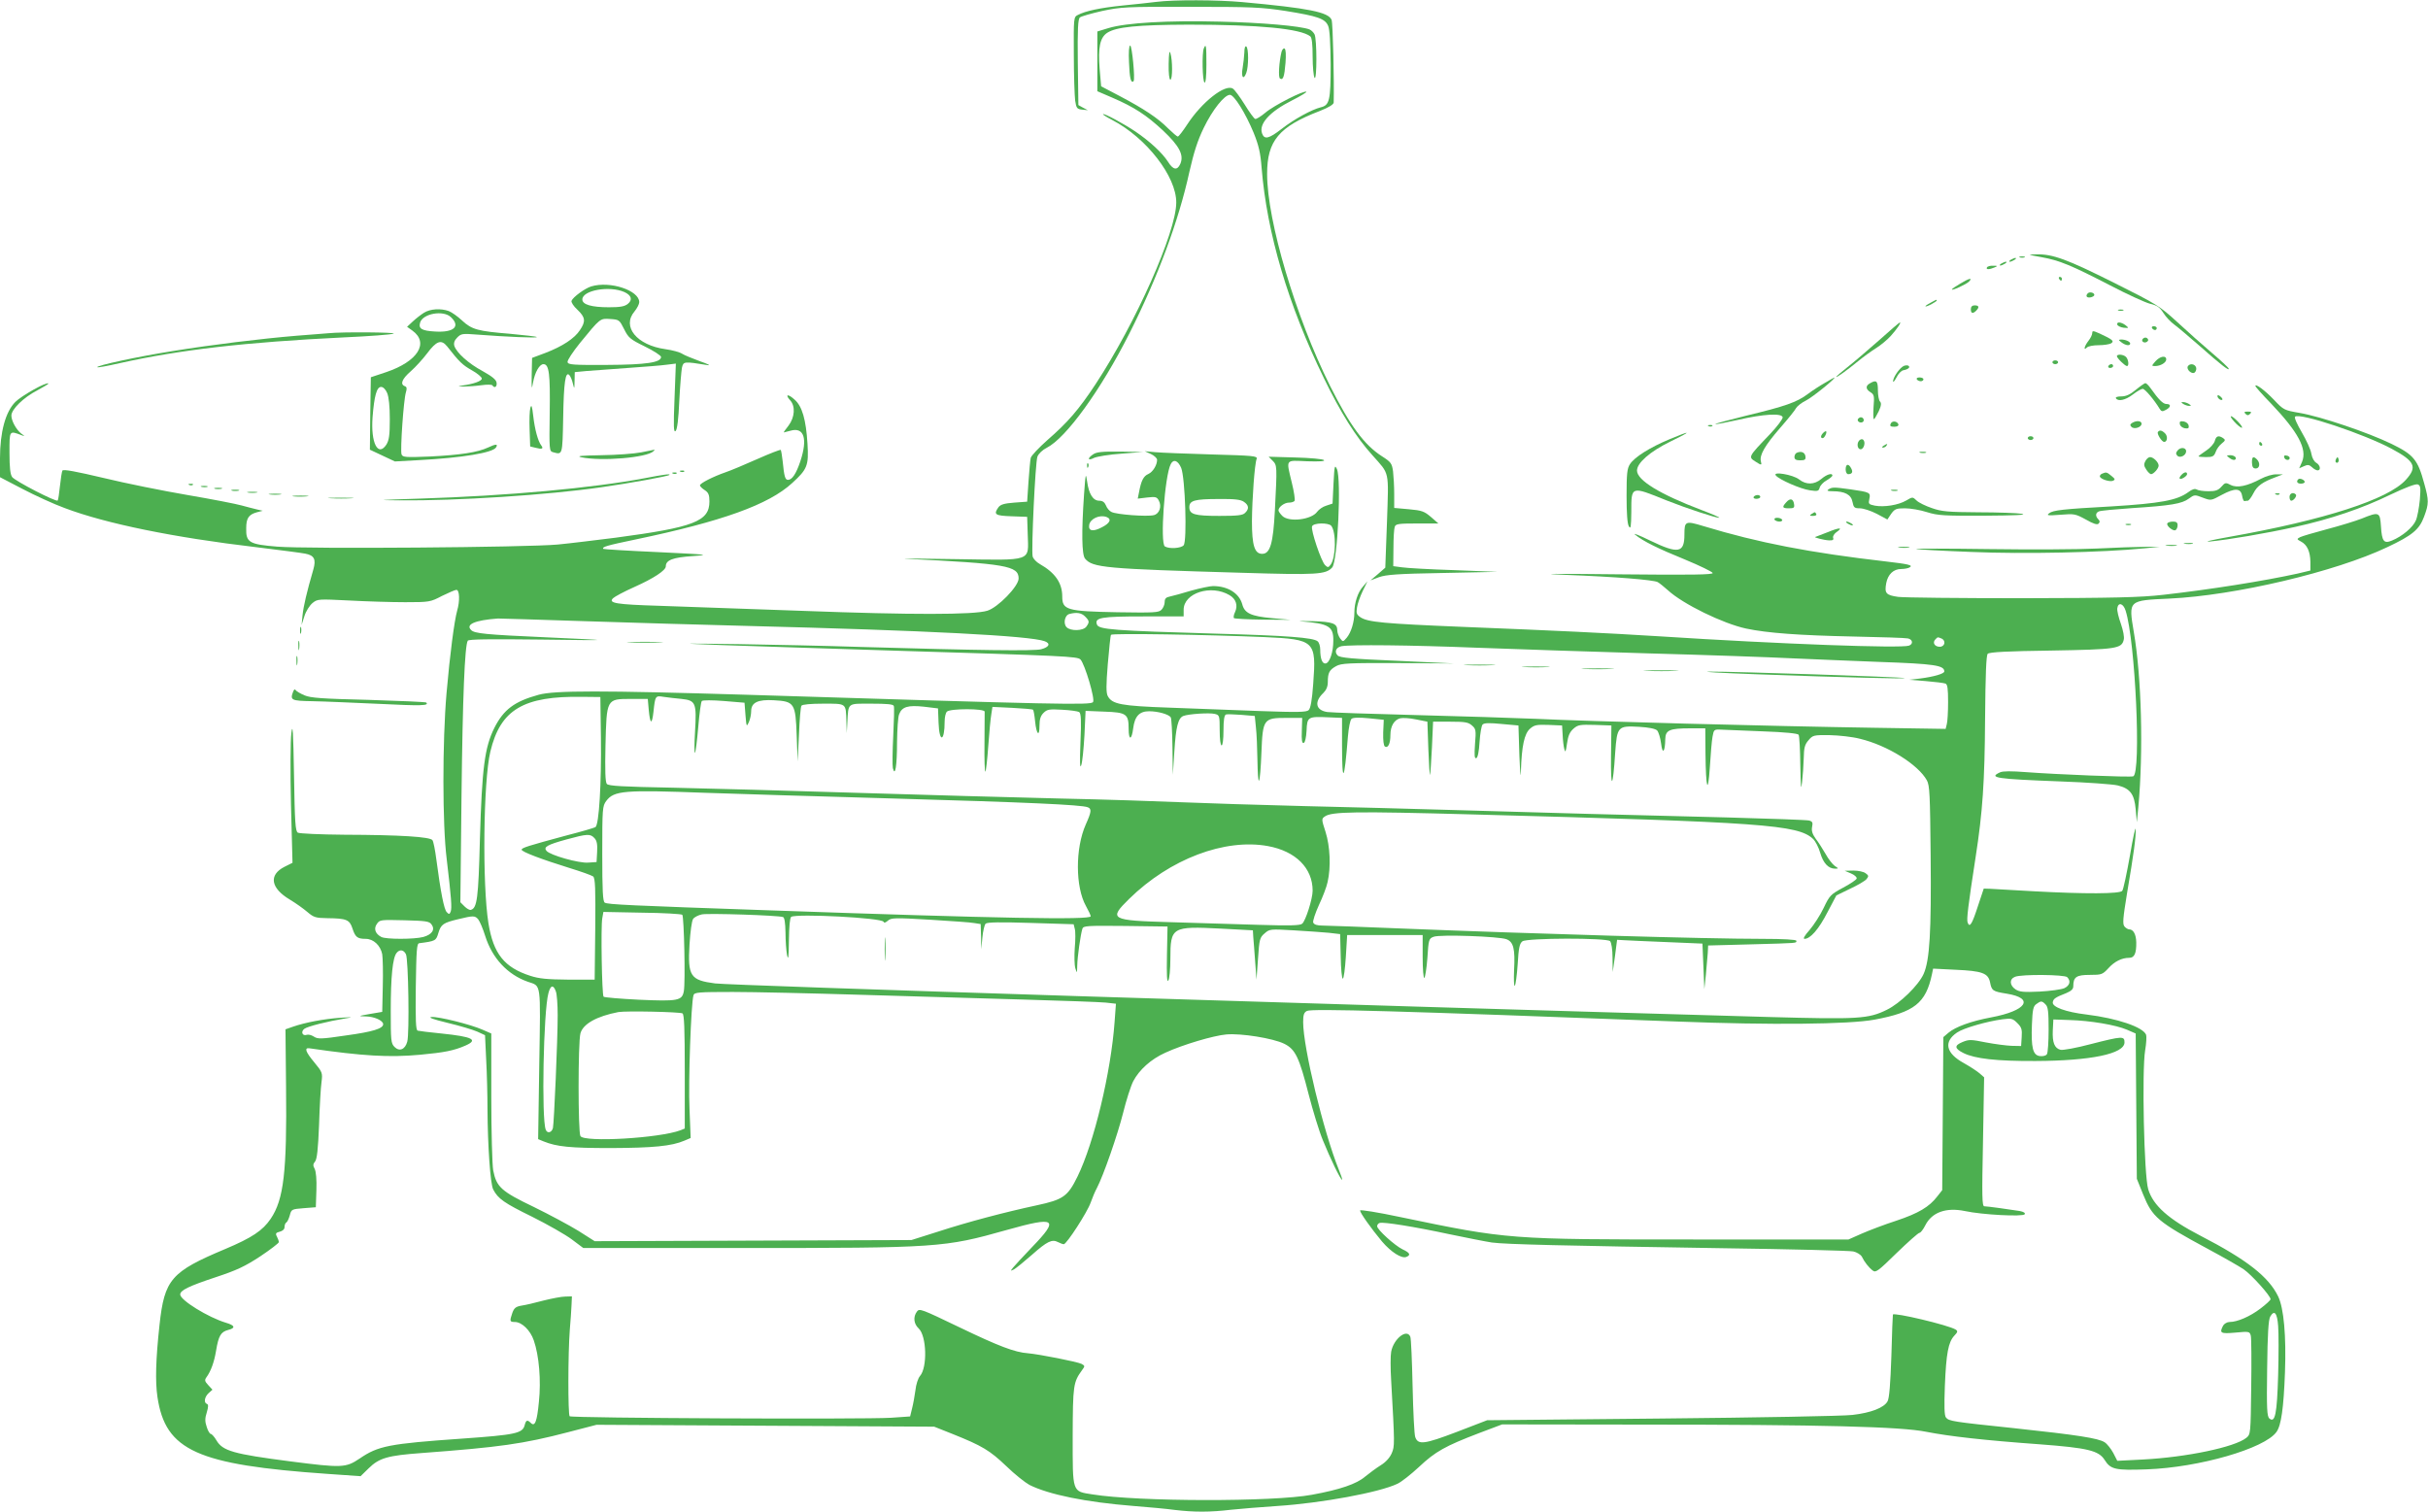<?xml version="1.0" standalone="no"?>
<!DOCTYPE svg PUBLIC "-//W3C//DTD SVG 20010904//EN"
 "http://www.w3.org/TR/2001/REC-SVG-20010904/DTD/svg10.dtd">
<svg version="1.0" xmlns="http://www.w3.org/2000/svg"
 width="1280pt" height="797pt" viewBox="0 0 1280 797"
 preserveAspectRatio="xMidYMid meet">
<g transform="translate(0,797) scale(0.1,-0.1)"
fill="#4caf50" stroke="none">
<path d="M6095 7960 c-33 -4 -112 -13 -176 -19 -118 -12 -198 -29 -237 -50
-22 -11 -22 -15 -21 -209 0 -108 4 -217 7 -242 6 -41 10 -45 37 -48 l30 -3
-25 13 -25 14 -3 225 c-2 175 1 229 11 237 7 6 60 21 117 34 99 21 126 23 465
22 324 0 375 -2 504 -22 167 -27 207 -40 223 -79 8 -18 12 -90 13 -203 0 -191
-6 -215 -53 -226 -47 -12 -138 -61 -206 -114 -66 -51 -90 -57 -102 -25 -20 51
39 116 158 176 44 22 78 43 75 45 -10 10 -172 -72 -216 -110 -24 -20 -48 -35
-54 -33 -6 2 -31 36 -56 77 -25 40 -53 78 -62 83 -41 25 -163 -71 -240 -189
-23 -35 -45 -64 -50 -64 -4 0 -27 20 -51 43 -53 54 -127 103 -254 170 l-99 52
-8 93 c-9 111 2 164 40 189 48 31 157 42 429 43 372 0 591 -21 642 -62 8 -7
12 -42 12 -107 0 -53 5 -103 10 -111 13 -20 13 205 0 229 -5 10 -17 22 -27 26
-47 18 -251 36 -473 41 -273 7 -493 -6 -586 -34 l-59 -18 0 -157 0 -158 79
-34 c116 -50 180 -92 267 -173 87 -82 112 -130 91 -177 -16 -35 -38 -31 -65
13 -30 46 -94 106 -172 159 -63 42 -165 97 -170 91 -2 -2 20 -16 49 -31 180
-94 338 -298 337 -435 0 -155 -213 -634 -425 -957 -89 -135 -147 -202 -254
-295 -45 -40 -85 -82 -88 -94 -3 -12 -8 -69 -12 -126 l-7 -105 -68 -5 c-53 -4
-72 -10 -83 -24 -28 -39 -18 -45 69 -48 l82 -3 3 -92 c4 -146 31 -137 -377
-131 -185 3 -304 4 -266 2 529 -26 595 -37 595 -104 0 -41 -109 -153 -165
-170 -70 -22 -403 -22 -965 -1 -300 11 -644 23 -765 27 -227 7 -270 14 -243
40 8 8 58 35 112 59 103 46 166 88 166 109 0 33 37 47 141 54 97 7 85 8 -181
21 -157 7 -287 15 -289 17 -10 10 17 18 171 50 454 95 700 183 824 297 80 73
88 92 81 207 -8 128 -28 198 -68 233 -35 32 -53 29 -23 -4 28 -31 24 -89 -9
-133 -16 -20 -27 -36 -25 -36 2 0 17 4 35 9 72 21 92 -42 52 -162 -22 -65 -43
-97 -65 -97 -15 0 -20 18 -28 99 -3 29 -8 56 -10 59 -3 2 -58 -19 -123 -48
-65 -29 -141 -61 -168 -70 -66 -23 -135 -58 -135 -69 0 -5 11 -16 25 -25 20
-13 25 -25 25 -60 0 -105 -82 -136 -495 -191 -104 -13 -242 -30 -305 -36 -159
-15 -1322 -24 -1479 -11 -147 12 -165 22 -163 97 0 53 13 72 56 84 l31 8 -30
7 c-16 4 -53 13 -81 21 -28 8 -156 33 -285 55 -129 22 -328 62 -443 90 -144
34 -212 47 -217 39 -3 -6 -9 -43 -13 -82 -4 -39 -9 -73 -12 -76 -8 -9 -225
103 -240 124 -10 14 -14 51 -14 128 0 120 -2 117 65 92 17 -6 17 -5 -3 9 -26
20 -52 67 -52 95 0 33 65 96 135 132 35 19 62 35 60 37 -9 10 -141 -64 -174
-97 -52 -52 -81 -159 -81 -297 l0 -100 119 -62 c65 -34 165 -80 223 -101 217
-82 575 -155 1009 -206 123 -15 239 -30 258 -34 48 -9 58 -30 43 -83 -35 -120
-52 -194 -57 -241 l-5 -52 15 47 c8 26 28 57 43 69 26 21 31 21 192 13 91 -5
224 -9 296 -9 128 0 133 1 194 33 35 17 69 32 76 32 17 0 19 -59 4 -110 -15
-54 -38 -228 -56 -435 -22 -256 -22 -692 1 -875 24 -202 28 -257 21 -276 -6
-15 -9 -16 -21 -3 -14 14 -32 105 -55 280 -6 47 -15 92 -20 99 -11 18 -169 28
-465 29 -126 1 -237 6 -245 11 -13 8 -16 56 -20 302 -4 234 -7 279 -14 223 -5
-38 -6 -207 -2 -377 l8 -307 -42 -21 c-85 -43 -73 -113 28 -173 30 -18 71 -47
92 -65 34 -29 44 -32 106 -33 101 -1 117 -8 132 -54 15 -46 26 -55 70 -55 41
0 78 -35 87 -81 3 -19 5 -95 3 -169 l-3 -135 -65 -11 c-63 -11 -64 -12 -20
-13 44 -1 90 -22 90 -41 0 -23 -55 -40 -194 -59 -134 -20 -151 -20 -172 -6
-12 8 -29 12 -37 9 -23 -8 -33 17 -12 32 18 13 122 39 218 55 41 6 35 7 -28 3
-87 -6 -187 -25 -250 -47 l-40 -14 3 -304 c5 -447 -12 -593 -81 -695 -42 -62
-99 -100 -239 -159 -286 -120 -321 -160 -347 -400 -20 -182 -23 -299 -11 -380
42 -283 208 -358 898 -406 l173 -12 43 42 c55 54 100 67 278 80 414 31 535 48
773 110 l150 39 890 -5 890 -5 98 -39 c155 -62 195 -86 282 -169 44 -43 100
-87 122 -99 102 -51 297 -91 548 -111 77 -6 176 -15 219 -21 101 -12 186 -12
295 1 47 5 158 14 247 20 229 15 535 71 631 117 20 9 71 49 114 89 86 81 138
110 316 178 l122 46 728 -1 c962 0 1375 -11 1508 -38 122 -24 308 -45 599 -66
252 -19 310 -33 341 -82 32 -51 57 -56 223 -50 276 10 621 110 683 197 25 34
38 125 45 315 7 191 -6 338 -36 400 -50 103 -164 193 -410 320 -168 87 -249
159 -275 245 -22 71 -34 628 -16 733 6 35 8 72 5 81 -16 41 -152 87 -314 107
-110 13 -183 40 -178 65 3 19 15 26 71 48 26 11 37 21 37 36 0 49 16 60 87 60
62 0 67 2 97 34 33 37 72 56 111 56 27 0 38 23 37 82 -1 41 -15 68 -37 68 -7
0 -18 7 -25 15 -11 13 -8 44 13 173 37 219 47 295 46 339 0 21 -14 -41 -30
-136 -17 -96 -35 -181 -41 -188 -13 -16 -194 -17 -468 -2 -107 6 -210 12 -229
13 l-33 1 -30 -90 c-32 -99 -44 -118 -55 -89 -6 17 2 85 42 344 37 238 48 398
50 728 2 240 6 337 14 345 9 9 106 14 334 17 345 6 372 10 383 57 4 14 -3 49
-15 84 -12 33 -21 70 -19 82 5 34 32 26 44 -13 51 -158 83 -857 40 -873 -14
-6 -407 10 -565 22 -78 6 -121 6 -137 -1 -63 -29 -22 -35 319 -48 141 -5 277
-15 301 -21 66 -16 88 -46 95 -126 l6 -68 8 80 c27 295 17 685 -24 923 -28
168 -30 166 188 176 345 16 875 141 1148 271 132 62 169 93 194 160 26 69 26
87 1 176 -34 126 -56 152 -173 209 -124 60 -372 144 -484 163 -81 14 -84 15
-135 69 -49 51 -98 87 -98 73 0 -4 37 -46 83 -93 143 -150 191 -240 163 -307
l-15 -34 25 11 c19 9 28 8 42 -5 10 -10 24 -17 30 -17 19 0 14 28 -7 40 -11 6
-22 25 -26 48 -3 21 -26 71 -50 112 -25 43 -41 78 -36 83 23 23 367 -92 511
-170 121 -65 135 -95 73 -163 -93 -103 -426 -211 -933 -301 -91 -16 -136 -27
-100 -24 96 9 297 43 450 77 186 41 352 97 502 170 80 38 133 58 144 54 15 -6
16 -16 11 -81 -4 -41 -13 -91 -21 -109 -15 -36 -72 -84 -126 -106 -43 -18 -53
-4 -58 75 -5 76 -10 78 -101 41 -33 -13 -115 -38 -183 -56 -68 -18 -132 -37
-142 -42 -19 -10 -18 -11 4 -23 33 -17 49 -53 50 -107 l0 -46 -67 -16 c-177
-39 -460 -84 -708 -112 -122 -14 -260 -17 -745 -18 -327 0 -621 3 -653 7 -65
9 -73 19 -63 73 9 46 38 74 79 74 17 0 38 4 45 9 18 11 -6 17 -128 31 -398 46
-669 98 -959 186 -96 29 -101 27 -101 -44 0 -98 -32 -104 -181 -32 -57 28 -93
42 -79 31 43 -35 120 -73 265 -132 77 -32 141 -63 144 -70 3 -9 -105 -11 -495
-7 -359 4 -437 3 -279 -3 262 -10 460 -26 484 -38 9 -5 34 -25 54 -43 79 -73
291 -176 412 -202 113 -24 283 -36 565 -42 146 -3 275 -7 288 -10 25 -5 30
-29 6 -38 -40 -15 -679 8 -1314 49 -289 18 -541 30 -1040 50 -417 17 -498 25
-537 50 -22 15 -24 22 -19 53 3 20 17 59 30 86 l25 51 -24 -28 c-27 -30 -45
-85 -45 -137 0 -49 -17 -104 -40 -132 -20 -23 -20 -23 -35 -4 -8 11 -15 30
-15 42 0 37 -24 46 -132 49 -57 1 -83 1 -58 -1 146 -12 170 -27 169 -102 0
-60 -19 -116 -40 -120 -18 -3 -29 24 -29 74 0 17 -6 37 -14 43 -23 19 -159 30
-531 40 -548 16 -622 22 -632 48 -14 37 22 43 244 43 l213 0 0 35 c0 89 145
135 242 77 34 -20 45 -54 29 -89 -7 -14 -9 -28 -6 -32 4 -3 72 -7 153 -8 l147
-1 -100 9 c-110 10 -144 26 -156 73 -16 58 -76 96 -154 96 -16 0 -68 -11 -115
-24 -47 -14 -97 -28 -112 -31 -21 -4 -28 -11 -28 -29 0 -14 -8 -32 -17 -41
-14 -15 -41 -16 -232 -13 -267 5 -291 12 -291 83 0 71 -37 125 -118 171 -18
10 -35 28 -38 40 -8 32 14 497 25 526 6 16 27 36 49 47 103 52 286 306 436
603 149 295 260 594 316 851 24 105 43 165 76 233 46 95 109 174 138 174 22 0
82 -96 125 -200 27 -67 36 -106 42 -185 28 -345 140 -723 329 -1110 87 -180
169 -310 255 -405 92 -104 86 -75 77 -350 l-9 -243 -39 -34 -39 -33 45 17 c37
13 98 18 335 22 l290 6 -230 9 c-126 4 -250 11 -275 15 l-45 6 1 95 c0 53 3
103 7 113 5 15 22 17 118 17 l112 0 -39 34 c-35 30 -48 35 -116 41 l-78 7 0
73 c0 40 -3 93 -6 119 -6 43 -11 50 -58 80 -94 60 -169 162 -274 371 -182 365
-332 870 -332 1118 0 175 62 249 278 332 46 18 72 34 73 44 3 107 -4 418 -11
436 -16 41 -120 62 -471 94 -130 12 -362 13 -454 1z m-375 -3240 c24 -24 24
-30 7 -54 -17 -23 -83 -24 -104 -3 -19 19 -10 64 15 70 38 10 63 6 82 -13z
m-2640 -25 c239 -8 624 -19 855 -25 950 -24 1496 -52 1573 -81 32 -12 23 -31
-19 -42 -34 -10 -331 -6 -949 12 -179 6 -471 12 -650 15 -318 4 -320 4 -90 -5
129 -4 534 -18 900 -29 926 -28 979 -31 996 -47 23 -24 79 -212 66 -225 -16
-16 -164 -13 -1827 39 -763 23 -1012 23 -1095 0 -128 -35 -185 -78 -234 -175
-51 -103 -65 -210 -76 -587 -8 -313 -15 -362 -47 -372 -6 -3 -22 6 -34 18
l-22 22 6 561 c6 520 17 792 33 818 5 8 119 9 383 6 394 -5 395 -5 26 12 -314
14 -374 20 -391 38 -31 30 19 52 141 61 11 0 216 -6 455 -14z m3586 -84 c266
-12 274 -20 257 -247 -6 -85 -14 -129 -24 -138 -11 -11 -58 -12 -254 -5 -132
5 -348 13 -480 18 -255 9 -302 18 -325 61 -9 17 -9 57 0 168 7 81 14 151 17
155 6 9 506 1 809 -12z m3568 -7 c26 -10 20 -44 -8 -44 -27 0 -40 22 -23 39
13 13 11 13 31 5z m-2449 -49 c204 -8 613 -21 910 -30 297 -8 637 -20 755 -26
118 -5 325 -14 460 -19 288 -10 340 -18 340 -50 0 -12 -55 -28 -125 -37 l-60
-7 88 -7 c49 -4 95 -10 103 -13 11 -4 14 -27 14 -98 0 -51 -3 -104 -7 -117
l-6 -24 -381 6 c-521 8 -1514 34 -1776 47 -118 5 -406 14 -640 20 -234 6 -442
13 -463 16 -61 9 -70 54 -20 101 15 15 23 33 23 57 0 49 8 64 44 84 27 15 65
17 326 16 l295 -2 -299 14 c-238 10 -302 16 -314 28 -19 19 -9 43 20 49 50 9
361 6 713 -8z m-4617 -475 c3 -240 -10 -459 -29 -471 -7 -4 -75 -24 -153 -44
-204 -55 -236 -65 -236 -75 0 -11 106 -51 251 -96 62 -19 118 -39 126 -45 11
-10 13 -63 11 -278 l-3 -266 -140 0 c-110 1 -153 5 -199 20 -137 44 -195 116
-221 277 -33 206 -27 750 10 905 53 222 174 294 485 289 l95 -1 3 -215z m425
205 c75 -8 80 -20 71 -174 -4 -64 -4 -113 0 -110 3 3 11 64 17 135 6 71 14
133 19 138 5 5 55 5 117 0 l108 -9 5 -65 c5 -62 6 -64 18 -37 7 16 12 41 12
57 0 46 35 63 120 58 108 -6 114 -15 120 -186 l5 -137 7 142 c3 78 9 147 13
152 4 7 49 11 115 11 124 0 119 4 122 -93 l2 -62 3 55 c6 107 -2 100 127 100
82 0 115 -3 118 -12 3 -7 1 -78 -3 -158 -4 -80 -5 -156 -2 -170 12 -48 22 11
22 137 1 67 5 133 11 147 15 40 47 49 131 40 l74 -9 3 -77 c4 -106 32 -99 32
8 0 22 5 45 12 52 17 17 198 17 199 0 0 -7 0 -83 -1 -168 -1 -85 1 -152 5
-148 3 3 10 64 15 135 5 70 12 145 16 167 l6 39 104 -5 c57 -3 107 -7 110 -10
3 -3 8 -31 11 -62 7 -69 23 -84 23 -22 0 34 6 52 21 67 19 19 30 21 98 17 43
-2 83 -8 90 -12 10 -7 12 -42 7 -160 -4 -104 -3 -142 4 -121 6 17 13 88 17
158 l6 129 99 -4 c116 -4 128 -12 128 -90 0 -63 16 -62 24 2 8 64 33 90 84 90
47 0 103 -16 114 -32 4 -7 8 -78 9 -158 l2 -145 8 124 c8 129 20 175 47 186
28 11 138 18 166 11 25 -6 26 -9 26 -86 0 -47 4 -80 10 -80 6 0 10 33 10 79 0
54 4 80 13 84 6 2 44 1 82 -2 l70 -6 6 -60 c4 -33 7 -111 8 -174 1 -63 4 -111
8 -107 5 4 10 70 13 147 7 179 11 184 133 184 l82 0 -2 -68 c-2 -50 1 -67 10
-64 7 2 13 28 15 65 3 73 7 75 117 70 l70 -3 0 -142 c0 -213 12 -197 31 44 4
47 12 87 19 93 8 7 40 8 91 3 l79 -8 -3 -67 c-1 -41 2 -69 9 -74 17 -10 29 16
29 61 0 47 20 80 52 88 13 3 50 1 83 -6 l60 -12 5 -145 c3 -80 7 -140 9 -135
2 6 6 71 10 145 l6 135 91 0 c78 0 95 -3 114 -20 21 -18 22 -26 16 -98 -4 -60
-3 -78 7 -74 7 2 14 33 17 85 3 45 10 86 16 92 9 9 37 9 100 3 l89 -8 5 -160
c4 -93 7 -127 8 -80 4 131 18 197 48 223 23 20 35 22 98 20 l71 -3 3 -50 c1
-27 5 -61 9 -75 5 -20 8 -14 14 30 6 41 14 60 34 78 24 21 35 22 113 20 l87
-3 -2 -165 c-2 -179 10 -168 22 22 10 138 14 142 125 136 53 -3 86 -10 96 -19
8 -9 17 -39 21 -69 7 -60 21 -46 22 23 1 48 23 57 132 57 l79 0 1 -132 c2
-187 13 -223 23 -73 4 66 10 138 14 160 7 39 8 40 47 38 22 -1 121 -5 220 -9
114 -4 183 -11 187 -18 4 -6 8 -78 9 -161 2 -118 4 -137 9 -90 4 33 8 90 9
127 1 55 5 72 25 95 23 27 27 28 113 27 48 -1 120 -9 158 -19 146 -35 307
-136 353 -219 15 -27 17 -75 20 -396 4 -404 -5 -553 -37 -625 -27 -60 -124
-155 -194 -189 -97 -48 -150 -51 -622 -38 -2377 68 -5466 166 -5555 177 -131
17 -145 38 -135 206 4 65 12 125 19 134 6 9 27 20 46 24 34 7 402 -5 428 -14
8 -3 12 -30 13 -82 0 -43 4 -96 8 -118 7 -31 9 -13 10 77 1 73 5 119 12 124
30 18 480 -5 487 -26 3 -7 10 -5 23 6 17 15 35 16 221 5 112 -7 218 -14 236
-18 l32 -5 2 -67 1 -66 6 62 c3 34 11 67 17 73 8 8 77 9 238 4 l226 -7 6 -24
c4 -13 4 -59 0 -101 -3 -42 -2 -90 3 -107 9 -29 9 -28 10 15 1 45 17 160 27
193 5 16 22 17 227 15 l222 -3 -3 -150 c-2 -107 0 -146 7 -135 6 8 11 60 11
115 0 168 8 172 266 159 l169 -9 2 -35 c2 -19 6 -78 10 -130 l7 -95 8 110 c7
103 9 112 35 134 26 23 30 23 152 16 69 -4 153 -10 186 -13 l60 -7 3 -117 c1
-65 6 -118 11 -118 5 0 12 52 16 115 l7 115 199 0 199 0 0 -116 c0 -63 4 -113
9 -110 4 3 12 51 16 106 6 97 8 102 33 111 33 13 345 2 384 -13 37 -14 46 -51
40 -163 -2 -49 -1 -87 4 -82 4 4 11 55 15 114 5 86 10 109 25 120 24 18 444
19 462 1 7 -7 13 -44 13 -87 l1 -76 12 85 11 85 35 -2 c19 -1 121 -6 225 -10
l190 -8 5 -120 5 -120 8 75 c4 41 8 93 10 115 l2 40 225 6 c257 7 240 6 240
19 0 6 -68 10 -182 10 -297 0 -1187 26 -1911 55 -197 8 -379 15 -403 15 -31 0
-46 5 -51 16 -3 8 11 50 30 92 20 42 41 97 46 122 18 79 13 188 -11 264 -21
65 -22 69 -4 81 35 26 158 28 781 11 1529 -41 1713 -54 1793 -129 12 -11 30
-45 38 -74 16 -54 43 -83 78 -83 20 0 19 1 -2 15 -12 9 -34 37 -48 63 -15 26
-38 62 -52 80 -17 24 -23 41 -19 62 5 23 2 29 -16 34 -12 3 -204 10 -427 16
-466 11 -1001 26 -1475 40 -181 6 -523 14 -760 20 -236 6 -524 15 -640 20
-115 5 -408 15 -650 20 -242 6 -723 19 -1070 30 -346 11 -782 23 -968 27 -264
5 -340 9 -348 20 -8 9 -10 72 -7 203 6 246 5 245 134 245 l89 0 5 -57 c7 -77
17 -82 25 -11 9 85 10 86 53 79 20 -3 63 -8 95 -11z m127 -495 c146 -5 591
-19 990 -30 702 -20 990 -33 1024 -46 22 -8 20 -24 -10 -91 -56 -126 -55 -330
1 -430 14 -25 25 -49 25 -54 0 -20 -484 -11 -1685 31 -750 26 -861 31 -877 41
-10 7 -13 62 -13 258 0 238 1 251 21 278 41 55 95 59 524 43z m-586 -239 c13
-14 16 -33 14 -72 l-3 -54 -44 -3 c-49 -4 -201 39 -220 62 -17 20 3 32 105 60
110 30 126 31 148 7z m3551 -42 c146 -27 235 -116 235 -235 0 -43 -37 -159
-55 -174 -11 -10 -66 -11 -233 -6 -119 4 -328 10 -463 14 -316 9 -326 15 -216
123 214 210 504 320 732 278z m-3088 -362 c9 -10 17 -357 8 -403 -9 -50 -31
-54 -235 -45 -100 5 -184 12 -188 16 -9 9 -15 370 -7 413 l6 34 204 -4 c112
-1 207 -7 212 -11z m-1076 -24 c8 -10 25 -49 37 -88 37 -117 117 -203 224
-241 72 -25 68 6 61 -433 l-6 -397 29 -12 c70 -28 138 -35 354 -35 223 1 320
10 388 39 l33 14 -6 152 c-7 140 8 559 21 601 5 15 24 17 207 17 111 0 416 -7
677 -15 261 -8 646 -19 855 -25 209 -6 404 -13 434 -16 l54 -6 -7 -95 c-19
-265 -108 -638 -196 -817 -51 -104 -75 -121 -215 -151 -167 -36 -358 -86 -521
-139 l-139 -44 -835 -3 -835 -3 -85 54 c-47 29 -153 86 -237 127 -171 82 -196
105 -213 193 -5 29 -10 203 -10 387 l0 334 -46 20 c-63 28 -233 70 -269 67
-20 -2 7 -12 85 -31 63 -15 133 -36 156 -46 l41 -19 6 -128 c4 -71 7 -190 7
-264 1 -189 15 -393 30 -421 25 -49 58 -72 205 -144 82 -41 177 -95 210 -120
l60 -45 825 0 c1049 0 1077 2 1407 95 259 73 279 60 135 -89 -48 -50 -94 -100
-102 -110 -14 -18 -14 -18 5 -9 11 6 54 41 95 77 80 71 106 84 138 67 12 -6
25 -11 30 -11 15 0 125 170 142 220 9 25 23 59 32 75 35 66 111 286 139 398
16 65 40 140 53 166 32 61 94 117 170 151 91 42 253 90 321 96 77 7 246 -20
305 -49 59 -29 79 -71 129 -267 22 -85 55 -194 75 -242 38 -94 93 -208 101
-208 3 0 -5 24 -17 53 -80 198 -188 644 -188 778 0 38 4 51 20 59 25 13 485 0
1955 -56 489 -19 902 -15 1037 10 210 39 271 87 303 240 l6 29 119 -6 c139 -6
171 -18 181 -65 9 -46 14 -49 88 -61 149 -24 105 -90 -82 -125 -107 -20 -188
-50 -225 -81 l-27 -23 -3 -403 -3 -404 -26 -33 c-42 -55 -99 -89 -216 -128
-62 -20 -143 -51 -182 -68 l-70 -31 -815 0 c-977 0 -980 0 -1547 118 -122 26
-213 40 -213 35 0 -13 60 -97 116 -164 48 -56 103 -91 128 -81 25 10 19 22
-20 40 -41 20 -134 104 -134 122 0 7 6 15 13 17 19 7 185 -20 367 -59 91 -19
192 -39 225 -44 75 -10 381 -17 1215 -30 360 -5 671 -13 690 -17 19 -4 39 -17
45 -27 14 -29 37 -58 58 -74 16 -12 28 -3 126 93 60 58 114 106 120 106 6 0
20 18 31 40 35 69 110 95 208 75 92 -20 307 -31 316 -17 4 7 -6 13 -26 17 -50
8 -171 25 -187 25 -12 0 -13 51 -7 340 l6 340 -24 21 c-14 12 -51 36 -83 54
-95 52 -108 112 -36 161 35 24 158 59 240 70 47 6 54 4 78 -20 22 -22 26 -33
23 -74 l-3 -47 -50 1 c-27 1 -89 9 -136 18 -79 16 -89 16 -123 2 -44 -18 -43
-34 5 -58 60 -30 175 -43 379 -42 293 1 470 38 470 98 0 34 -10 34 -178 -9
-75 -20 -147 -33 -159 -30 -32 8 -44 38 -41 103 l3 57 85 -3 c110 -3 245 -26
303 -51 l46 -20 3 -383 3 -383 33 -82 c49 -121 77 -145 342 -288 80 -43 164
-91 188 -107 42 -29 142 -140 142 -158 0 -5 -24 -27 -53 -49 -55 -42 -122 -71
-163 -71 -13 0 -28 -9 -34 -19 -21 -40 -14 -44 65 -37 73 7 75 6 81 -17 3 -14
4 -136 2 -272 -3 -245 -3 -247 -26 -266 -61 -49 -315 -102 -544 -114 l-136 -7
-21 41 c-12 22 -32 48 -46 57 -33 21 -140 38 -476 74 -325 34 -344 37 -360 56
-9 11 -10 58 -6 167 7 171 18 231 50 265 18 19 19 24 7 32 -39 24 -327 92
-331 79 -1 -2 -5 -101 -8 -219 -5 -147 -11 -222 -20 -238 -18 -34 -88 -61
-185 -72 -47 -6 -499 -14 -1005 -19 l-921 -9 -161 -62 c-171 -65 -203 -69
-218 -27 -5 12 -11 132 -14 267 -3 135 -8 253 -12 262 -18 45 -88 -10 -101
-79 -4 -20 -4 -88 0 -152 19 -339 19 -345 3 -383 -10 -23 -31 -47 -59 -64 -24
-15 -60 -42 -81 -59 -45 -39 -133 -69 -281 -96 -203 -38 -915 -37 -1157 2
-108 17 -104 6 -104 307 1 270 3 284 50 349 15 20 15 22 -3 32 -21 11 -224 51
-282 56 -71 5 -156 38 -362 137 -200 96 -211 101 -224 83 -21 -28 -17 -65 9
-89 42 -39 47 -205 7 -251 -10 -11 -21 -45 -24 -75 -4 -30 -12 -74 -18 -97
l-10 -41 -101 -7 c-145 -9 -1684 -2 -1694 8 -9 10 -9 331 1 457 4 47 8 105 9
130 l2 45 -35 -1 c-19 0 -71 -10 -115 -21 -44 -12 -96 -24 -117 -27 -29 -5
-38 -13 -47 -38 -15 -44 -14 -48 13 -48 37 0 82 -44 100 -97 28 -80 39 -212
27 -324 -10 -105 -21 -133 -43 -111 -18 18 -25 15 -32 -12 -11 -43 -47 -51
-331 -71 -385 -27 -441 -38 -539 -105 -73 -49 -93 -50 -365 -15 -301 39 -357
55 -390 111 -11 19 -25 34 -30 34 -5 0 -15 16 -21 36 -10 29 -10 46 0 77 9 30
9 42 1 45 -18 6 -13 37 9 57 l20 18 -22 24 c-19 20 -20 27 -10 41 24 33 41 80
51 140 13 79 25 100 64 110 40 10 36 24 -12 38 -93 28 -241 119 -241 149 0 22
45 44 187 91 112 37 154 57 235 110 54 36 98 70 98 75 0 6 -5 19 -10 29 -9 16
-6 21 15 26 15 4 25 13 25 24 0 11 4 22 10 25 5 3 13 20 18 38 8 31 10 32 73
37 l64 5 3 90 c2 56 -2 98 -9 112 -10 18 -9 26 2 39 10 12 16 65 21 193 3 97
9 199 13 226 6 48 5 52 -39 105 -45 54 -53 77 -25 73 282 -41 421 -49 584 -34
129 12 178 22 238 48 71 31 39 47 -126 64 -61 6 -118 13 -125 15 -10 3 -12 54
-10 231 3 194 5 228 18 230 86 11 89 13 101 54 14 46 26 54 106 73 78 19 87
19 104 -1z m-246 -27 c20 -27 3 -53 -43 -66 -48 -13 -198 -13 -222 0 -32 17
-41 44 -23 69 15 22 20 22 145 19 113 -3 131 -5 143 -22z m-135 -157 c13 -24
19 -419 7 -461 -11 -41 -41 -54 -67 -28 -19 19 -20 33 -20 193 0 177 10 278
31 303 16 20 37 17 49 -7z m8758 -121 c20 -20 14 -44 -15 -58 -16 -7 -74 -15
-130 -18 -84 -4 -107 -2 -128 12 -31 21 -33 54 -2 66 34 14 261 12 275 -2z
m-7968 -74 c6 -14 10 -71 10 -127 0 -129 -19 -565 -25 -594 -6 -25 -30 -31
-38 -9 -23 58 -12 623 14 719 11 43 26 47 39 11z m7854 -70 c13 -12 16 -39 16
-132 0 -64 -4 -123 -9 -130 -4 -8 -21 -12 -37 -10 -37 4 -47 44 -42 167 3 77
7 96 23 107 24 18 30 18 49 -2z m-7186 -47 c9 -6 12 -79 12 -308 l0 -299 -22
-9 c-111 -42 -507 -65 -528 -31 -13 20 -13 495 0 542 14 50 86 90 200 112 39
7 324 1 338 -7z m8412 -1648 c3 -35 3 -152 0 -259 -6 -205 -16 -254 -46 -229
-13 11 -15 50 -12 263 2 184 7 257 16 274 22 38 37 20 42 -49z"/>
<path d="M3323 4583 c42 -2 112 -2 155 0 42 1 7 3 -78 3 -85 0 -120 -2 -77 -3z"/>
<path d="M7733 4463 c37 -2 97 -2 135 0 37 2 6 3 -68 3 -74 0 -105 -1 -67 -3z"/>
<path d="M8038 4453 c34 -2 88 -2 120 0 31 2 3 3 -63 3 -66 0 -92 -1 -57 -3z"/>
<path d="M8352 4443 c37 -2 100 -2 140 0 40 1 10 3 -67 3 -77 0 -110 -1 -73
-3z"/>
<path d="M8683 4433 c43 -2 110 -2 150 0 40 1 5 3 -78 3 -82 0 -115 -2 -72 -3z"/>
<path d="M9260 4415 c465 -17 798 -25 780 -20 -22 6 -909 35 -1026 34 -55 -1
56 -7 246 -14z"/>
<path d="M9758 3365 c19 -8 32 -20 30 -27 -2 -7 -35 -29 -73 -49 -65 -35 -70
-41 -101 -106 -18 -38 -52 -90 -74 -116 -27 -30 -36 -47 -27 -47 31 0 76 52
121 140 l47 89 72 35 c41 19 80 42 87 51 12 15 12 19 -5 31 -10 8 -39 14 -64
14 l-46 -1 33 -14z"/>
<path d="M4664 2965 c0 -55 1 -76 3 -47 2 29 2 74 0 100 -2 26 -3 2 -3 -53z"/>
<path d="M5952 7641 c3 -83 10 -112 24 -99 9 10 -8 188 -18 188 -6 0 -9 -36
-6 -89z"/>
<path d="M6346 7714 c-10 -26 -7 -172 4 -179 6 -4 10 30 10 94 0 101 -2 115
-14 85z"/>
<path d="M6560 7693 c-1 -21 -5 -57 -9 -81 -9 -48 4 -67 19 -27 13 34 13 132
0 140 -6 4 -10 -9 -10 -32z"/>
<path d="M6756 7697 c-13 -54 -18 -135 -8 -141 16 -10 23 8 29 83 3 42 2 71
-5 75 -5 3 -12 -4 -16 -17z"/>
<path d="M6161 7633 c-1 -49 3 -83 9 -83 12 0 12 103 0 140 -5 17 -8 -1 -9
-57z"/>
<path d="M10763 6614 c95 -17 157 -43 362 -149 88 -46 182 -89 208 -96 39 -9
53 -19 72 -49 13 -21 39 -48 57 -61 18 -13 78 -64 133 -112 108 -96 160 -137
154 -120 -2 6 -42 43 -89 83 -47 40 -129 113 -182 162 -93 85 -107 94 -335
208 -246 123 -321 151 -408 149 -49 -1 -48 -1 28 -15z"/>
<path d="M10648 6613 c6 -2 18 -2 25 0 6 3 1 5 -13 5 -14 0 -19 -2 -12 -5z"/>
<path d="M10600 6600 c-8 -5 -10 -10 -5 -10 6 0 17 5 25 10 8 5 11 10 5 10 -5
0 -17 -5 -25 -10z"/>
<path d="M10550 6580 c-8 -5 -10 -10 -5 -10 6 0 17 5 25 10 8 5 11 10 5 10 -5
0 -17 -5 -25 -10z"/>
<path d="M10475 6560 c-7 -12 12 -12 40 0 18 8 17 9 -7 9 -15 1 -30 -3 -33 -9z"/>
<path d="M10855 6500 c3 -5 8 -10 11 -10 2 0 4 5 4 10 0 6 -5 10 -11 10 -5 0
-7 -4 -4 -10z"/>
<path d="M10333 6474 c-24 -14 -43 -27 -43 -30 0 -8 74 26 90 41 22 23 0 18
-47 -11z"/>
<path d="M3117 6460 c-33 -10 -96 -56 -104 -76 -3 -7 11 -29 31 -47 42 -40 45
-61 13 -108 -29 -44 -92 -85 -180 -119 l-72 -27 -2 -89 c-1 -76 0 -82 7 -41
10 55 34 97 55 97 30 0 36 -52 33 -257 -3 -195 -2 -202 17 -207 51 -14 50 -19
54 181 3 188 12 246 32 226 6 -6 15 -26 19 -45 8 -32 8 -31 9 14 l1 46 63 6
c34 3 132 10 217 16 85 6 177 13 204 17 l49 6 -7 -184 c-6 -148 -5 -182 6
-171 8 8 15 62 19 157 4 80 11 159 14 176 8 34 10 34 135 14 19 -3 2 6 -39 20
-40 15 -83 32 -95 40 -12 8 -51 19 -88 24 -151 21 -231 119 -163 199 14 17 25
39 25 49 0 62 -154 113 -253 83z m175 -30 c37 -17 44 -41 18 -62 -17 -14 -41
-18 -100 -18 -91 0 -140 14 -140 41 0 49 144 74 222 39z m-2 -195 c23 -46 32
-54 110 -92 47 -23 85 -48 85 -55 0 -29 -76 -41 -285 -42 -181 -1 -205 1 -208
15 -2 9 28 54 65 100 108 132 106 131 161 127 46 -3 48 -5 72 -53z"/>
<path d="M11007 6424 c-14 -14 -7 -25 13 -22 12 2 21 8 21 13 0 12 -24 18 -34
9z"/>
<path d="M10178 6374 c-38 -20 -36 -28 2 -9 17 9 30 18 30 20 0 7 -1 6 -32
-11z"/>
<path d="M10390 6340 c0 -23 10 -26 28 -8 18 18 15 28 -8 28 -13 0 -20 -7 -20
-20z"/>
<path d="M2235 6321 c-16 -10 -43 -31 -59 -46 l-30 -28 28 -20 c90 -65 28
-163 -138 -219 l-81 -27 -3 -191 -2 -191 66 -31 66 -31 126 7 c229 12 390 39
407 67 12 19 -1 19 -41 0 -55 -26 -147 -40 -310 -48 -125 -5 -141 -4 -147 11
-8 20 11 292 23 328 6 20 5 28 -6 32 -26 10 -15 38 32 79 25 22 63 64 85 93
50 67 75 76 106 38 65 -83 81 -98 130 -126 29 -16 53 -36 53 -44 0 -13 -44
-29 -105 -37 -24 -3 -22 -4 10 -5 22 0 64 3 93 7 29 4 55 4 58 -1 11 -17 25
-7 22 14 -2 16 -23 33 -73 61 -75 40 -139 98 -150 134 -4 15 1 29 16 44 20 20
28 21 103 15 155 -12 321 -19 316 -13 -3 3 -66 10 -140 17 -171 14 -202 22
-254 70 -23 22 -55 44 -70 50 -42 15 -98 12 -131 -9z m142 -23 c52 -49 16 -82
-83 -76 -71 4 -89 15 -79 48 15 47 122 66 162 28z m-336 -400 c9 -21 14 -72
14 -138 0 -85 -4 -111 -18 -134 -44 -67 -83 8 -73 144 9 113 22 160 45 160 11
0 24 -13 32 -32z"/>
<path d="M11168 6333 c6 -2 18 -2 25 0 6 3 1 5 -13 5 -14 0 -19 -2 -12 -5z"/>
<path d="M9904 6174 c-59 -52 -134 -116 -166 -141 -32 -25 -58 -48 -58 -50 0
-6 55 33 116 83 28 23 71 54 95 69 24 15 59 44 77 64 33 37 56 71 48 71 -3 0
-53 -43 -112 -96z"/>
<path d="M11162 6258 c3 -7 18 -14 34 -16 28 -2 28 -2 10 13 -24 18 -49 20
-44 3z"/>
<path d="M11345 6240 c3 -5 10 -10 16 -10 5 0 9 5 9 10 0 6 -7 10 -16 10 -8 0
-12 -4 -9 -10z"/>
<path d="M11030 6214 c0 -9 -9 -27 -20 -41 -22 -28 -28 -55 -8 -35 7 7 35 12
63 12 27 0 57 5 65 10 17 12 7 20 -62 52 -34 15 -38 15 -38 2z"/>
<path d="M1730 6213 c-19 -1 -93 -8 -165 -13 -192 -16 -445 -47 -655 -81 -184
-29 -405 -77 -397 -85 3 -3 55 7 117 21 318 71 665 111 1180 136 135 6 254 15
265 20 19 7 -270 10 -345 2z"/>
<path d="M11297 6184 c-11 -11 3 -24 18 -18 8 4 12 10 9 15 -6 11 -18 12 -27
3z"/>
<path d="M11184 6165 c22 -17 46 -20 46 -6 0 10 -25 21 -48 21 -15 -1 -14 -3
2 -15z"/>
<path d="M11160 6092 c0 -10 43 -52 53 -52 12 0 8 35 -5 48 -14 14 -48 16 -48
4z"/>
<path d="M11363 6065 c-21 -24 -21 -25 -2 -25 29 0 59 18 59 35 0 23 -33 17
-57 -10z"/>
<path d="M10820 6060 c0 -5 7 -10 15 -10 8 0 15 5 15 10 0 6 -7 10 -15 10 -8
0 -15 -4 -15 -10z"/>
<path d="M10029 6036 c-22 -16 -49 -58 -49 -76 0 -8 8 1 18 20 9 19 26 37 37
38 27 5 39 18 23 25 -8 2 -21 0 -29 -7z"/>
<path d="M11115 6040 c-3 -5 1 -10 9 -10 9 0 16 5 16 10 0 6 -4 10 -9 10 -6 0
-13 -4 -16 -10z"/>
<path d="M11534 6039 c-10 -17 23 -46 37 -32 7 7 9 19 6 27 -7 18 -33 21 -43
5z"/>
<path d="M9620 5951 c-25 -14 -65 -40 -89 -58 -58 -44 -123 -66 -323 -114 -93
-23 -168 -43 -165 -45 2 -2 55 8 118 22 135 31 232 37 237 14 1 -9 -29 -49
-68 -90 -115 -120 -114 -119 -75 -144 31 -20 34 -20 28 2 -8 33 22 84 100 174
42 48 81 96 86 107 6 10 30 29 53 40 34 17 166 124 147 120 -2 -1 -24 -13 -49
-28z"/>
<path d="M10105 5970 c3 -5 13 -10 21 -10 8 0 14 5 14 10 0 6 -9 10 -21 10
-11 0 -17 -4 -14 -10z"/>
<path d="M9858 5949 c-24 -13 -23 -31 3 -47 19 -12 21 -20 16 -78 -2 -35 -2
-64 2 -64 3 0 14 19 25 41 14 30 15 44 7 52 -6 6 -11 33 -11 59 0 50 -8 57
-42 37z"/>
<path d="M11260 5915 c-30 -25 -52 -35 -77 -35 -20 0 -32 -4 -28 -10 11 -18
50 -10 89 20 22 17 45 30 52 30 12 0 62 -60 89 -105 9 -15 15 -16 33 -6 27 14
29 31 3 31 -18 0 -41 23 -84 84 -10 14 -22 26 -27 26 -4 0 -27 -16 -50 -35z"/>
<path d="M11690 5882 c0 -12 19 -26 26 -19 2 2 -2 10 -11 17 -9 8 -15 8 -15 2z"/>
<path d="M11510 5840 c8 -5 22 -10 30 -10 13 0 13 1 0 10 -8 5 -22 10 -30 10
-13 0 -13 -1 0 -10z"/>
<path d="M2796 5820 c-4 -14 -6 -65 -4 -114 l3 -90 29 -7 c34 -9 43 -5 29 13
-17 22 -34 85 -42 156 -6 51 -9 61 -15 42z"/>
<path d="M11838 5788 c9 -9 15 -9 24 0 9 9 7 12 -12 12 -19 0 -21 -3 -12 -12z"/>
<path d="M11760 5774 c0 -6 14 -23 30 -39 17 -16 30 -24 30 -19 0 6 -13 23
-30 39 -16 16 -30 24 -30 19z"/>
<path d="M9795 5761 c-7 -12 12 -24 25 -16 11 7 4 25 -10 25 -5 0 -11 -4 -15
-9z"/>
<path d="M9967 5735 c-5 -11 0 -15 19 -15 16 0 24 5 22 13 -7 18 -35 20 -41 2z"/>
<path d="M11240 5740 c-11 -7 -12 -12 -3 -21 14 -14 53 -2 53 17 0 16 -28 18
-50 4z"/>
<path d="M11492 5733 c2 -10 14 -19 26 -21 19 -3 23 1 20 15 -2 10 -14 19 -26
21 -19 3 -23 -1 -20 -15z"/>
<path d="M9008 5723 c7 -3 16 -2 19 1 4 3 -2 6 -13 5 -11 0 -14 -3 -6 -6z"/>
<path d="M9612 5688 c-14 -14 -16 -28 -3 -28 9 0 24 30 18 36 -2 2 -9 -2 -15
-8z"/>
<path d="M11376 5692 c-6 -10 21 -52 33 -52 17 0 20 30 5 45 -17 17 -30 19
-38 7z"/>
<path d="M8801 5654 c-103 -43 -184 -94 -208 -131 -15 -23 -18 -49 -18 -168 0
-91 4 -147 12 -160 10 -17 12 -3 13 76 0 138 -3 137 185 61 106 -42 258 -92
278 -92 7 1 -35 19 -93 41 -219 83 -340 157 -340 208 0 40 68 100 174 152 118
57 116 63 -3 13z"/>
<path d="M10690 5660 c0 -5 7 -10 15 -10 8 0 15 5 15 10 0 6 -7 10 -15 10 -8
0 -15 -4 -15 -10z"/>
<path d="M11676 5645 c-4 -14 -24 -37 -46 -51 -22 -15 -40 -28 -40 -30 0 -2
18 -4 40 -4 35 0 42 4 51 28 5 15 20 35 32 44 19 15 20 19 7 28 -24 16 -37 12
-44 -15z"/>
<path d="M9800 5646 c-14 -18 -6 -50 13 -44 15 6 22 37 10 49 -6 6 -15 4 -23
-5z"/>
<path d="M11910 5630 c0 -5 5 -10 11 -10 5 0 7 5 4 10 -3 6 -8 10 -11 10 -2 0
-4 -4 -4 -10z"/>
<path d="M9930 5620 c-9 -6 -10 -10 -3 -10 6 0 15 5 18 10 8 12 4 12 -15 0z"/>
<path d="M11480 5595 c-10 -12 -10 -19 -1 -28 14 -14 46 2 46 24 0 20 -30 23
-45 4z"/>
<path d="M3380 5585 c-36 -7 -130 -14 -210 -15 -107 -2 -134 -4 -105 -11 107
-22 346 -2 380 32 5 5 7 8 5 8 -3 -1 -34 -7 -70 -14z"/>
<path d="M5762 5574 c-32 -22 -27 -35 6 -18 16 7 80 18 143 22 l114 9 -120 2
c-95 1 -125 -2 -143 -15z"/>
<path d="M6068 5576 c17 -8 32 -22 32 -30 0 -28 -22 -64 -46 -75 -26 -11 -38
-36 -49 -95 l-7 -35 50 6 c44 5 51 3 61 -16 17 -31 3 -70 -26 -77 -35 -9 -199
3 -224 17 -11 5 -24 21 -29 35 -7 16 -17 24 -35 24 -33 0 -55 36 -64 102 -7
48 -8 42 -16 -67 -14 -201 -12 -319 5 -340 40 -48 101 -54 831 -75 393 -12
438 -9 472 28 29 32 49 464 25 519 -12 25 -13 17 -18 -77 l-5 -105 -33 -11
c-18 -5 -39 -20 -48 -32 -29 -42 -149 -57 -184 -22 -11 11 -20 24 -20 29 0 18
31 41 55 41 13 0 27 4 30 10 3 5 -3 48 -15 96 -30 126 -36 117 80 112 67 -2
96 0 90 6 -6 6 -74 12 -151 14 l-141 4 21 -21 c24 -24 24 -28 12 -261 -9 -176
-25 -230 -67 -230 -40 0 -54 44 -54 172 1 118 14 302 25 329 5 15 -19 17 -237
23 -134 4 -268 9 -298 12 l-55 5 33 -15z m159 -73 c21 -51 32 -385 13 -408
-14 -16 -76 -20 -99 -6 -26 17 -1 373 31 434 14 28 38 20 55 -20z m331 -179
c26 -18 28 -37 6 -58 -12 -13 -40 -16 -135 -16 -132 0 -159 8 -159 46 0 35 27
43 155 43 85 1 116 -3 133 -15z m-724 -80 c28 -11 17 -33 -25 -54 -47 -25 -72
-20 -67 12 5 33 55 56 92 42z m1184 -46 c27 -34 25 -167 -3 -205 -12 -16 -15
-16 -29 -3 -21 20 -77 187 -69 205 7 19 86 20 101 3z"/>
<path d="M9473 5583 c-7 -2 -13 -13 -13 -22 0 -13 8 -18 30 -18 26 0 30 4 28
21 -3 21 -22 29 -45 19z"/>
<path d="M10123 5583 c9 -2 23 -2 30 0 6 3 -1 5 -18 5 -16 0 -22 -2 -12 -5z"/>
<path d="M11754 5555 c10 -8 23 -12 28 -9 14 9 -2 24 -25 24 -21 -1 -21 -1 -3
-15z"/>
<path d="M12042 5558 c5 -15 28 -18 29 -3 0 6 -7 12 -17 13 -10 3 -15 -1 -12
-10z"/>
<path d="M11310 5539 c-9 -16 -8 -26 5 -45 8 -13 20 -24 25 -24 13 0 40 30 40
45 0 18 -28 45 -45 45 -8 0 -19 -9 -25 -21z"/>
<path d="M11872 5530 c1 -22 6 -30 20 -30 21 0 25 29 6 48 -19 19 -27 14 -26
-18z"/>
<path d="M12316 5551 c-4 -7 -5 -15 -2 -18 9 -9 19 4 14 18 -4 11 -6 11 -12 0z"/>
<path d="M5731 5514 c0 -11 3 -14 6 -6 3 7 2 16 -1 19 -3 4 -6 -2 -5 -13z"/>
<path d="M9730 5495 c0 -14 6 -25 13 -25 21 0 27 11 16 31 -14 27 -29 23 -29
-6z"/>
<path d="M3588 5483 c7 -3 16 -2 19 1 4 3 -2 6 -13 5 -11 0 -14 -3 -6 -6z"/>
<path d="M3548 5473 c7 -3 16 -2 19 1 4 3 -2 6 -13 5 -11 0 -14 -3 -6 -6z"/>
<path d="M9362 5463 c18 -22 130 -71 179 -78 41 -6 47 -5 52 14 3 11 19 29 36
38 17 10 31 21 31 26 0 15 -30 6 -58 -18 -37 -31 -80 -32 -117 -3 -33 26 -143
44 -123 21z"/>
<path d="M11083 5473 c-7 -2 -13 -9 -13 -14 0 -14 51 -31 69 -24 13 6 12 10
-8 26 -24 20 -28 21 -48 12z"/>
<path d="M11502 5468 c-19 -19 -14 -30 8 -18 11 6 20 15 20 20 0 14 -14 12
-28 -2z"/>
<path d="M3400 5449 c-275 -52 -719 -93 -1190 -108 -219 -7 -234 -8 -105 -9
304 -3 781 28 1065 69 148 21 353 58 359 65 7 7 -31 2 -129 -17z"/>
<path d="M11920 5446 c-73 -39 -126 -50 -160 -33 -26 14 -30 13 -49 -9 -17
-19 -31 -24 -68 -24 -27 0 -54 4 -62 9 -10 6 -24 2 -45 -14 -59 -43 -145 -59
-406 -75 -254 -14 -307 -20 -327 -36 -16 -12 -8 -13 59 -8 73 6 79 5 134 -25
40 -23 60 -29 67 -22 8 8 8 14 -1 23 -17 17 -15 35 4 42 10 4 87 11 173 17
204 13 264 23 300 50 29 21 31 22 74 5 43 -16 43 -16 100 15 69 37 100 36 107
-5 3 -17 8 -29 13 -28 4 1 11 2 17 2 5 0 19 18 30 40 20 39 48 59 119 85 l36
14 -35 0 c-19 1 -55 -10 -80 -23z"/>
<path d="M12116 5443 c-12 -12 -5 -23 14 -23 11 0 20 4 20 9 0 11 -26 22 -34
14z"/>
<path d="M998 5413 c7 -3 16 -2 19 1 4 3 -2 6 -13 5 -11 0 -14 -3 -6 -6z"/>
<path d="M1063 5403 c9 -2 23 -2 30 0 6 3 -1 5 -18 5 -16 0 -22 -2 -12 -5z"/>
<path d="M1133 5393 c9 -2 25 -2 35 0 9 3 1 5 -18 5 -19 0 -27 -2 -17 -5z"/>
<path d="M9640 5390 c-11 -7 -6 -10 21 -10 65 0 98 -18 105 -56 6 -30 10 -34
39 -34 18 0 58 -13 89 -29 l56 -30 20 30 c19 26 27 29 73 29 29 0 81 -9 115
-20 57 -18 90 -20 305 -19 156 1 226 4 197 10 -25 4 -128 8 -230 8 -161 1
-194 4 -245 22 -33 11 -70 29 -81 40 -21 20 -21 20 -55 0 -41 -24 -116 -36
-165 -27 -33 7 -35 9 -29 36 7 33 4 35 -100 50 -87 12 -96 12 -115 0z"/>
<path d="M1223 5383 c9 -2 25 -2 35 0 9 3 1 5 -18 5 -19 0 -27 -2 -17 -5z"/>
<path d="M9973 5383 c9 -2 23 -2 30 0 6 3 -1 5 -18 5 -16 0 -22 -2 -12 -5z"/>
<path d="M1308 5373 c12 -2 32 -2 45 0 12 2 2 4 -23 4 -25 0 -35 -2 -22 -4z"/>
<path d="M1423 5363 c15 -2 39 -2 55 0 15 2 2 4 -28 4 -30 0 -43 -2 -27 -4z"/>
<path d="M11998 5363 c7 -3 16 -2 19 1 4 3 -2 6 -13 5 -11 0 -14 -3 -6 -6z"/>
<path d="M12070 5350 c0 -11 4 -20 9 -20 13 0 32 26 24 33 -13 14 -33 6 -33
-13z"/>
<path d="M1547 5353 c18 -2 50 -2 70 0 21 2 7 4 -32 4 -38 0 -55 -2 -38 -4z"/>
<path d="M9245 5350 c-3 -5 3 -10 14 -10 12 0 21 5 21 10 0 6 -6 10 -14 10 -8
0 -18 -4 -21 -10z"/>
<path d="M1743 5343 c32 -2 81 -2 110 0 29 2 3 3 -58 3 -60 0 -84 -1 -52 -3z"/>
<path d="M9417 5322 c-24 -26 -21 -32 14 -32 26 0 30 3 27 22 -4 29 -21 33
-41 10z"/>
<path d="M9550 5260 c-12 -8 -10 -10 8 -10 13 0 20 4 17 10 -7 12 -6 12 -25 0z"/>
<path d="M9355 5230 c3 -5 15 -10 26 -10 11 0 17 5 14 10 -3 6 -15 10 -26 10
-11 0 -17 -4 -14 -10z"/>
<path d="M9740 5210 c8 -5 20 -10 25 -10 6 0 3 5 -5 10 -8 5 -19 10 -25 10 -5
0 -3 -5 5 -10z"/>
<path d="M11426 5211 c-8 -12 31 -44 43 -36 6 3 11 15 11 26 0 14 -7 19 -24
19 -14 0 -27 -4 -30 -9z"/>
<path d="M11208 5203 c6 -2 18 -2 25 0 6 3 1 5 -13 5 -14 0 -19 -2 -12 -5z"/>
<path d="M9635 5164 c-33 -13 -62 -24 -65 -25 -12 -2 47 -17 72 -18 20 -1 26
3 22 13 -3 8 5 21 17 30 38 26 17 26 -46 0z"/>
<path d="M11518 5103 c12 -2 30 -2 40 0 9 3 -1 5 -23 4 -22 0 -30 -2 -17 -4z"/>
<path d="M11423 5093 c15 -2 37 -2 50 0 12 2 0 4 -28 4 -27 0 -38 -2 -22 -4z"/>
<path d="M10013 5083 c15 -2 37 -2 50 0 12 2 0 4 -28 4 -27 0 -38 -2 -22 -4z"/>
<path d="M11055 5078 c-99 -5 -355 -6 -569 -3 -214 3 -388 3 -385 1 2 -3 133
-10 290 -16 281 -12 691 -3 914 19 l80 8 -75 0 c-41 0 -156 -4 -255 -9z"/>
<path d="M1582 4645 c0 -16 2 -22 5 -12 2 9 2 23 0 30 -3 6 -5 -1 -5 -18z"/>
<path d="M1573 4565 c0 -22 2 -30 4 -17 2 12 2 30 0 40 -3 9 -5 -1 -4 -23z"/>
<path d="M1563 4485 c0 -22 2 -30 4 -17 2 12 2 30 0 40 -3 9 -5 -1 -4 -23z"/>
<path d="M1546 4325 c-18 -47 -12 -50 102 -52 59 -1 216 -8 350 -14 223 -11
266 -10 249 7 -3 3 -140 9 -304 14 -245 6 -305 10 -338 24 -21 9 -42 21 -46
27 -4 7 -9 4 -13 -6z"/>
</g>
</svg>
